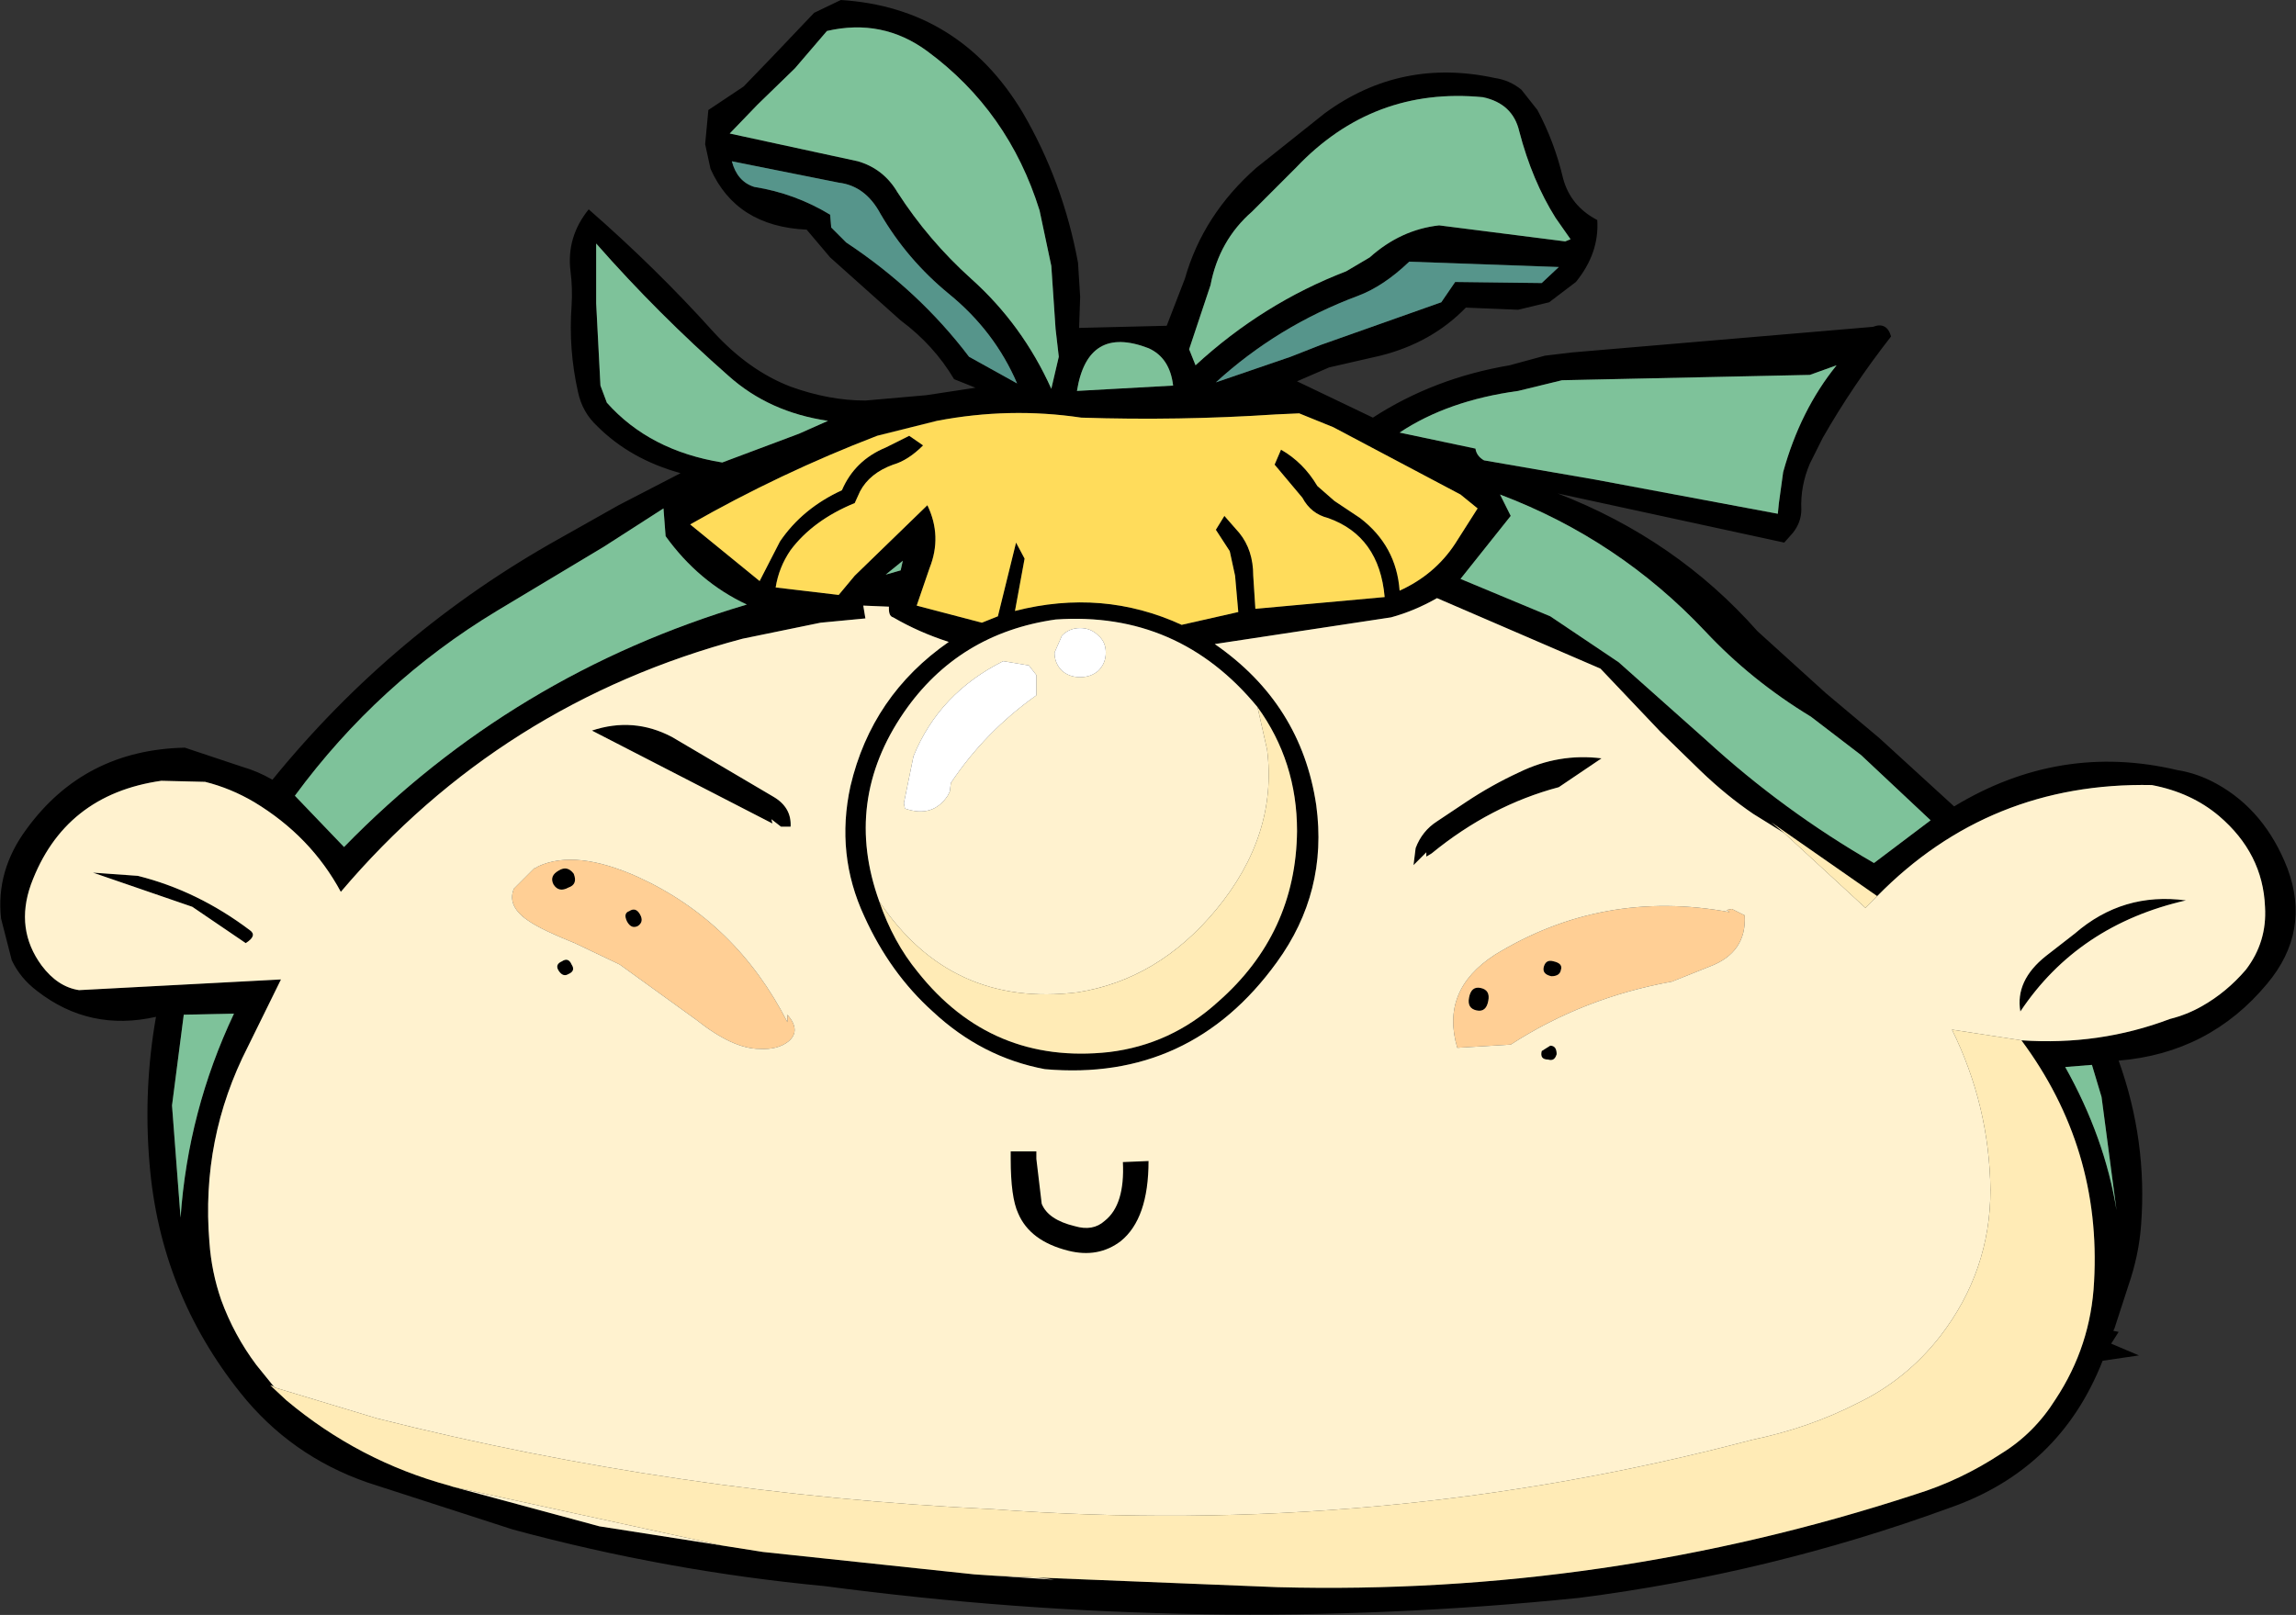 <?xml version="1.0" encoding="UTF-8" standalone="no"?>
<svg xmlns:xlink="http://www.w3.org/1999/xlink" height="75.6px" width="107.45px" xmlns="http://www.w3.org/2000/svg">
  <rect width="100%" height="100%" fill="#333333" stroke="none"/>
  <g transform="matrix(1.0, 0.0, 0.0, 1.0, 52.25, 65.05)">
    <path d="M9.75 -59.75 Q13.3 -62.35 17.7 -61.4 18.4 -61.3 18.95 -60.85 L19.7 -59.9 Q20.5 -58.4 20.9 -56.7 21.25 -55.4 22.5 -54.75 22.6 -53.2 21.5 -51.85 L20.25 -50.9 18.8 -50.55 16.35 -50.65 Q14.75 -49.0 12.35 -48.4 L9.95 -47.85 8.45 -47.2 12.0 -45.5 Q14.85 -47.35 18.4 -47.95 L20.05 -48.4 21.3 -48.55 35.4 -49.75 Q36.05 -50.0 36.25 -49.3 34.45 -47.0 33.05 -44.55 L32.45 -43.35 Q32.0 -42.3 32.05 -41.2 32.05 -40.6 31.65 -40.1 L31.25 -39.65 20.65 -41.95 Q26.2 -39.8 30.0 -35.5 L33.2 -32.6 35.7 -30.5 39.2 -27.3 Q44.15 -30.3 49.65 -29.0 50.6 -28.85 51.5 -28.35 53.75 -27.1 54.8 -24.4 55.9 -21.45 53.85 -19.0 51.15 -15.75 46.9 -15.4 48.25 -11.65 47.95 -7.7 47.85 -6.3 47.35 -4.85 L46.7 -2.85 46.65 -2.75 46.9 -2.7 46.55 -2.15 47.85 -1.6 46.15 -1.35 Q44.15 3.75 38.95 5.55 30.6 8.6 21.65 9.75 4.05 11.55 -13.65 9.2 -21.05 8.5 -28.25 6.55 L-35.05 4.35 Q-38.65 3.1 -41.0 0.15 -44.75 -4.55 -45.25 -10.55 -45.55 -14.05 -44.95 -17.45 -48.05 -16.75 -50.5 -18.65 -51.3 -19.25 -51.7 -20.1 L-52.2 -22.05 Q-52.45 -24.3 -51.0 -26.25 -48.3 -29.95 -43.6 -30.05 L-40.9 -29.15 Q-40.2 -28.95 -39.5 -28.55 -33.85 -35.5 -26.05 -39.85 L-23.3 -41.4 -20.4 -42.9 Q-22.75 -43.55 -24.3 -45.1 -25.0 -45.75 -25.2 -46.7 -25.65 -48.7 -25.5 -50.75 -25.45 -51.55 -25.55 -52.35 -25.75 -53.95 -24.7 -55.25 -21.55 -52.5 -18.85 -49.5 -17.2 -47.7 -15.25 -46.95 -13.45 -46.3 -11.75 -46.3 L-8.9 -46.55 -6.6 -46.9 -7.6 -47.3 Q-8.55 -48.9 -10.1 -50.05 L-13.4 -53.0 -14.5 -54.3 Q-17.8 -54.45 -19.0 -57.15 L-19.25 -58.3 -19.1 -59.9 -17.45 -61.0 -16.1 -62.4 -14.15 -64.45 -12.9 -65.05 Q-7.35 -64.7 -4.4 -59.8 -2.5 -56.55 -1.8 -52.75 L-1.7 -51.15 -1.75 -49.7 2.35 -49.8 3.2 -52.0 Q4.05 -55.0 6.55 -57.2 L9.75 -59.75 M6.35 -55.15 Q4.8 -53.8 4.4 -51.7 L3.4 -48.7 3.7 -47.95 Q6.85 -50.85 10.75 -52.35 L11.85 -53.0 Q13.3 -54.3 15.1 -54.5 L21.0 -53.75 21.25 -53.85 20.55 -54.85 Q19.45 -56.6 18.85 -58.9 18.55 -60.2 17.15 -60.5 12.0 -61.0 8.4 -57.2 L6.35 -55.15 M13.7 -52.8 Q12.5 -51.65 11.3 -51.2 7.55 -49.8 4.65 -47.15 L8.15 -48.35 9.55 -48.9 15.2 -50.9 15.85 -51.85 19.9 -51.8 20.7 -52.55 13.7 -52.8 M33.7 -47.95 L32.45 -47.5 20.85 -47.25 18.8 -46.75 Q15.5 -46.3 13.25 -44.8 L16.8 -44.05 Q16.85 -43.7 17.2 -43.5 L22.4 -42.6 30.95 -41.0 31.0 -41.5 31.2 -42.95 Q32.0 -45.85 33.7 -47.95 M31.25 -26.05 L29.8 -26.95 Q28.55 -27.8 27.35 -28.95 L25.45 -30.8 22.65 -33.75 15.0 -37.05 Q13.95 -36.45 12.85 -36.15 L4.6 -34.9 Q8.65 -32.1 9.35 -27.35 9.9 -23.3 7.5 -20.0 3.45 -14.4 -3.35 -15.0 -6.3 -15.55 -8.6 -17.7 -10.6 -19.5 -11.8 -22.15 -13.15 -25.05 -12.45 -28.25 -11.45 -32.5 -7.85 -35.0 -9.25 -35.45 -10.45 -36.15 -10.65 -36.2 -10.65 -36.55 L-10.65 -36.65 -11.85 -36.7 -11.75 -36.1 -13.85 -35.9 -17.5 -35.15 Q-28.8 -32.15 -36.3 -23.3 -37.7 -25.9 -40.35 -27.5 -41.45 -28.15 -42.65 -28.45 L-44.7 -28.5 Q-49.25 -27.85 -50.8 -23.65 -51.55 -21.55 -50.3 -19.85 -49.55 -18.85 -48.55 -18.7 L-39.1 -19.2 -40.65 -16.05 Q-42.85 -11.75 -42.45 -6.9 -42.35 -5.5 -41.9 -4.2 -41.3 -2.55 -40.25 -1.15 L-39.4 -0.1 -39.45 -0.15 -39.6 -0.2 -38.85 0.5 Q-35.45 3.35 -31.2 4.5 L-31.05 4.55 -24.2 6.4 -18.45 7.3 -16.55 7.6 -6.65 8.65 -5.9 8.7 -2.9 8.9 -3.65 8.8 7.55 9.25 Q22.9 9.65 37.4 4.9 39.5 4.25 41.4 3.0 42.95 2.05 43.95 0.45 45.6 -2.05 45.75 -5.05 46.1 -11.3 42.35 -16.35 46.0 -16.1 49.3 -17.35 50.1 -17.55 50.8 -17.95 51.95 -18.6 52.85 -19.65 53.85 -20.95 53.75 -22.6 53.65 -25.1 51.6 -26.85 50.3 -27.95 48.45 -28.3 40.85 -28.45 35.6 -23.1 L30.65 -26.55 31.25 -26.05 M22.7 -29.55 L20.7 -28.2 Q17.5 -27.35 14.75 -25.1 L14.5 -24.95 14.5 -25.15 13.9 -24.55 14.0 -25.35 Q14.3 -26.15 15.0 -26.6 L16.35 -27.5 Q17.55 -28.3 18.85 -28.9 20.7 -29.8 22.7 -29.55 M20.3 -36.2 L23.5 -34.05 27.6 -30.4 Q31.2 -27.1 35.45 -24.65 L38.1 -26.65 34.85 -29.7 32.5 -31.5 Q29.7 -33.2 27.55 -35.5 23.5 -39.8 17.95 -41.9 L18.45 -40.9 16.1 -37.95 20.3 -36.2 M10.2 -41.6 L11.4 -40.8 Q13.1 -39.5 13.25 -37.4 14.9 -38.15 15.85 -39.6 L16.9 -41.25 16.1 -41.9 10.15 -45.05 8.55 -45.7 7.45 -45.65 Q2.9 -45.35 -1.65 -45.5 -5.0 -46.0 -8.4 -45.35 L-11.2 -44.65 Q-15.75 -42.9 -19.95 -40.5 L-16.7 -37.85 -15.75 -39.7 Q-14.7 -41.25 -12.85 -42.1 -12.25 -43.5 -10.8 -44.1 L-9.7 -44.65 -9.05 -44.2 Q-9.75 -43.5 -10.45 -43.3 -11.55 -42.9 -12.0 -42.05 L-12.25 -41.5 Q-14.2 -40.7 -15.25 -39.3 -15.8 -38.5 -15.95 -37.55 L-13.0 -37.2 -12.25 -38.1 -8.85 -41.4 Q-8.15 -39.95 -8.75 -38.45 L-9.35 -36.7 -6.3 -35.9 -5.55 -36.2 -4.7 -39.65 -4.3 -38.9 -4.75 -36.45 Q-0.65 -37.5 3.05 -35.8 L5.7 -36.4 5.55 -38.1 5.3 -39.25 4.65 -40.25 5.05 -40.9 5.75 -40.1 Q6.4 -39.3 6.4 -38.1 L6.5 -36.55 12.55 -37.1 Q12.3 -39.95 9.9 -40.8 9.1 -41.0 8.7 -41.75 L7.4 -43.3 7.7 -44.0 Q8.75 -43.4 9.4 -42.3 L10.2 -41.6 M2.65 -47.0 Q2.5 -48.3 1.5 -48.75 -1.35 -49.85 -1.85 -46.75 L2.65 -47.0 M-11.1 -22.85 Q-10.45 -20.95 -9.3 -19.55 -5.85 -15.2 -0.35 -15.8 2.55 -16.15 4.75 -18.15 8.4 -21.35 8.45 -26.15 8.45 -29.4 6.6 -31.95 2.9 -36.45 -2.85 -36.05 -7.4 -35.4 -9.95 -31.7 -12.8 -27.55 -11.1 -22.85 M16.85 -17.75 Q16.4 -17.85 16.5 -18.35 16.6 -18.9 17.05 -18.8 17.5 -18.7 17.4 -18.2 17.3 -17.65 16.85 -17.75 M20.2 -15.45 Q19.8 -15.45 19.9 -15.85 L20.3 -16.1 Q20.6 -16.1 20.6 -15.7 20.5 -15.35 20.2 -15.45 M20.45 -20.05 Q20.9 -19.95 20.8 -19.65 20.75 -19.35 20.35 -19.35 19.9 -19.45 20.0 -19.8 20.1 -20.15 20.45 -20.05 M46.1 -13.7 L45.65 -15.2 44.4 -15.1 Q46.25 -11.8 46.8 -8.4 L46.1 -13.7 M43.5 -20.3 L44.85 -21.35 Q47.1 -23.3 50.05 -22.9 45.0 -21.75 42.3 -17.7 42.05 -19.15 43.5 -20.3 M-12.1 -57.5 Q-10.9 -57.15 -10.25 -56.05 -8.8 -53.8 -6.8 -52.0 -4.4 -49.85 -3.05 -46.85 L-2.7 -48.35 -2.85 -49.65 -3.05 -52.6 -3.6 -55.2 Q-5.05 -59.85 -8.85 -62.65 -10.95 -64.2 -13.55 -63.6 L-15.05 -61.85 -16.8 -60.15 -18.1 -58.8 -12.1 -57.5 M-24.35 -53.65 L-24.35 -50.85 -24.15 -47.0 -23.85 -46.2 Q-21.85 -43.95 -18.45 -43.4 L-14.85 -44.75 -13.5 -45.35 Q-16.25 -45.75 -18.15 -47.45 -21.45 -50.35 -24.35 -53.65 M-18.0 -57.5 Q-17.75 -56.55 -16.95 -56.3 -15.05 -56.0 -13.4 -55.0 L-13.35 -54.4 -12.65 -53.7 Q-9.25 -51.45 -6.9 -48.35 L-4.65 -47.1 Q-5.7 -49.55 -7.85 -51.3 -9.8 -52.9 -11.05 -55.05 -11.75 -56.35 -13.0 -56.5 L-18.0 -57.5 M-43.65 -17.55 L-44.2 -13.3 -43.8 -8.05 Q-43.45 -13.05 -41.3 -17.6 L-43.65 -17.55 M-40.75 -20.9 L-43.25 -22.6 -47.9 -24.2 -45.8 -24.05 Q-43.0 -23.35 -40.55 -21.5 -40.2 -21.25 -40.75 -20.9 M-10.1 -38.35 L-10.0 -38.8 -10.8 -38.15 -10.1 -38.35 M-16.15 -26.7 L-16.1 -26.5 -24.55 -30.85 Q-22.6 -31.5 -20.8 -30.55 L-16.05 -27.75 Q-15.2 -27.25 -15.25 -26.35 L-15.7 -26.35 -16.15 -26.7 M-21.1 -39.95 L-21.2 -41.25 -24.0 -39.45 -29.0 -36.45 Q-34.55 -33.1 -38.45 -27.8 L-36.15 -25.4 Q-28.25 -33.5 -17.3 -36.75 -19.55 -37.8 -21.1 -39.95 M-25.65 -23.5 Q-26.1 -23.25 -26.35 -23.65 -26.55 -24.05 -26.1 -24.3 -25.7 -24.55 -25.4 -24.15 -25.2 -23.65 -25.65 -23.5 M-22.3 -22.25 Q-22.1 -21.9 -22.4 -21.7 -22.7 -21.55 -22.9 -21.9 -23.1 -22.3 -22.8 -22.4 -22.5 -22.6 -22.3 -22.25 M-25.5 -19.9 Q-25.3 -19.6 -25.65 -19.45 -25.9 -19.3 -26.1 -19.6 -26.3 -19.9 -25.95 -20.05 -25.65 -20.25 -25.5 -19.9" fill="#000000" fill-rule="evenodd" stroke="none"/>
    <path d="M13.7 -52.8 L20.7 -52.55 19.9 -51.8 15.85 -51.85 15.2 -50.9 9.55 -48.9 8.15 -48.35 4.65 -47.15 Q7.55 -49.8 11.3 -51.2 12.5 -51.65 13.7 -52.8 M-18.0 -57.5 L-13.0 -56.5 Q-11.75 -56.35 -11.05 -55.05 -9.8 -52.9 -7.85 -51.3 -5.7 -49.55 -4.65 -47.1 L-6.9 -48.35 Q-9.25 -51.45 -12.65 -53.7 L-13.35 -54.4 -13.4 -55.0 Q-15.05 -56.0 -16.95 -56.3 -17.75 -56.55 -18.0 -57.5" fill="#56958b" fill-rule="evenodd" stroke="none"/>
    <path d="M6.35 -55.15 L8.4 -57.2 Q12.0 -61.0 17.15 -60.5 18.55 -60.2 18.85 -58.9 19.45 -56.6 20.55 -54.85 L21.25 -53.85 21.0 -53.75 15.1 -54.5 Q13.3 -54.3 11.85 -53.0 L10.75 -52.35 Q6.85 -50.85 3.7 -47.95 L3.4 -48.7 4.4 -51.7 Q4.8 -53.8 6.35 -55.15 M33.7 -47.95 Q32.0 -45.85 31.2 -42.95 L31.0 -41.5 30.95 -41.0 22.4 -42.6 17.2 -43.5 Q16.85 -43.7 16.8 -44.05 L13.25 -44.8 Q15.5 -46.3 18.8 -46.75 L20.85 -47.25 32.45 -47.5 33.7 -47.95 M20.3 -36.2 L16.1 -37.95 18.45 -40.9 17.95 -41.9 Q23.5 -39.8 27.55 -35.5 29.7 -33.2 32.5 -31.5 L34.85 -29.7 38.1 -26.65 35.45 -24.65 Q31.2 -27.1 27.6 -30.4 L23.5 -34.05 20.3 -36.2 M2.65 -47.0 L-1.85 -46.75 Q-1.35 -49.85 1.5 -48.75 2.5 -48.3 2.65 -47.0 M46.1 -13.7 L46.8 -8.4 Q46.25 -11.8 44.4 -15.1 L45.65 -15.2 46.1 -13.7 M-24.35 -53.65 Q-21.45 -50.35 -18.15 -47.45 -16.25 -45.75 -13.5 -45.35 L-14.85 -44.75 -18.45 -43.4 Q-21.85 -43.95 -23.85 -46.2 L-24.15 -47.0 -24.35 -50.85 -24.35 -53.65 M-12.1 -57.5 L-18.1 -58.8 -16.8 -60.15 -15.05 -61.85 -13.55 -63.6 Q-10.95 -64.2 -8.85 -62.65 -5.05 -59.85 -3.6 -55.2 L-3.05 -52.6 -2.85 -49.65 -2.7 -48.35 -3.05 -46.85 Q-4.4 -49.85 -6.8 -52.0 -8.8 -53.8 -10.25 -56.05 -10.9 -57.15 -12.1 -57.5 M-43.65 -17.55 L-41.3 -17.6 Q-43.45 -13.05 -43.8 -8.05 L-44.2 -13.3 -43.65 -17.55 M-10.1 -38.35 L-10.8 -38.15 -10.0 -38.8 -10.1 -38.35 M-21.1 -39.95 Q-19.55 -37.8 -17.3 -36.75 -28.25 -33.5 -36.15 -25.4 L-38.45 -27.8 Q-34.55 -33.1 -29.0 -36.45 L-24.0 -39.45 -21.2 -41.25 -21.1 -39.95" fill="#7ec29a" fill-rule="evenodd" stroke="none"/>
    <path d="M15.95 -16.0 Q15.15 -18.7 17.7 -20.35 22.75 -23.45 28.7 -22.35 L28.55 -22.45 28.8 -22.5 29.4 -22.2 Q29.5 -20.45 27.75 -19.8 L26.0 -19.1 Q21.85 -18.35 18.45 -16.15 L15.95 -16.0 M16.85 -17.75 Q17.3 -17.65 17.4 -18.2 17.5 -18.7 17.05 -18.8 16.6 -18.9 16.5 -18.35 16.4 -17.85 16.85 -17.75 M20.45 -20.05 Q20.1 -20.15 20.0 -19.8 19.9 -19.45 20.35 -19.35 20.75 -19.35 20.8 -19.65 20.9 -19.95 20.45 -20.05 M-22.3 -22.25 Q-22.5 -22.6 -22.8 -22.4 -23.1 -22.3 -22.9 -21.9 -22.7 -21.55 -22.4 -21.7 -22.1 -21.9 -22.3 -22.25 M-25.65 -23.5 Q-25.2 -23.65 -25.4 -24.15 -25.7 -24.55 -26.1 -24.3 -26.55 -24.05 -26.35 -23.65 -26.1 -23.25 -25.65 -23.5 M-27.05 -24.5 Q-25.3 -25.3 -22.4 -24.0 -17.8 -21.9 -15.4 -17.2 L-15.4 -17.55 Q-14.75 -16.8 -15.35 -16.3 -15.85 -15.9 -16.7 -15.95 -17.95 -15.95 -19.65 -17.3 L-23.25 -19.9 -25.35 -20.9 Q-26.85 -21.5 -27.45 -21.9 -28.55 -22.6 -28.2 -23.45 L-27.25 -24.4 Q-27.2 -24.4 -27.05 -24.5" fill="#ffcf95" fill-rule="evenodd" stroke="none"/>
    <path d="M10.2 -41.6 L9.4 -42.3 Q8.75 -43.4 7.7 -44.0 L7.4 -43.3 8.7 -41.75 Q9.1 -41.0 9.9 -40.8 12.3 -39.95 12.55 -37.1 L6.5 -36.55 6.4 -38.1 Q6.4 -39.3 5.75 -40.1 L5.05 -40.9 4.65 -40.25 5.3 -39.25 5.55 -38.1 5.7 -36.4 3.05 -35.8 Q-0.65 -37.5 -4.75 -36.45 L-4.3 -38.9 -4.7 -39.65 -5.55 -36.2 -6.3 -35.9 -9.35 -36.7 -8.75 -38.45 Q-8.15 -39.95 -8.85 -41.4 L-12.25 -38.1 -13.0 -37.2 -15.95 -37.55 Q-15.8 -38.5 -15.25 -39.3 -14.2 -40.7 -12.25 -41.5 L-12.0 -42.05 Q-11.55 -42.9 -10.45 -43.3 -9.75 -43.5 -9.05 -44.2 L-9.7 -44.65 -10.8 -44.1 Q-12.25 -43.5 -12.85 -42.1 -14.7 -41.25 -15.75 -39.7 L-16.7 -37.85 -19.95 -40.5 Q-15.75 -42.9 -11.2 -44.65 L-8.4 -45.35 Q-5.0 -46.0 -1.65 -45.5 2.9 -45.35 7.45 -45.65 L8.55 -45.7 10.15 -45.05 16.1 -41.9 16.9 -41.25 15.85 -39.6 Q14.9 -38.15 13.25 -37.4 13.1 -39.5 11.4 -40.8 L10.2 -41.6" fill="#ffdc5b" fill-rule="evenodd" stroke="none"/>
    <path d="M-39.4 -0.1 L-40.25 -1.15 Q-41.3 -2.55 -41.9 -4.2 -42.35 -5.5 -42.45 -6.9 -42.85 -11.75 -40.65 -16.05 L-39.1 -19.2 -48.55 -18.7 Q-49.55 -18.85 -50.3 -19.85 -51.55 -21.55 -50.8 -23.65 -49.25 -27.85 -44.7 -28.5 L-42.65 -28.45 Q-41.45 -28.15 -40.35 -27.5 -37.7 -25.9 -36.3 -23.3 -28.8 -32.15 -17.5 -35.15 L-13.85 -35.9 -11.75 -36.1 -11.85 -36.7 -10.65 -36.65 -10.65 -36.55 Q-10.65 -36.2 -10.45 -36.15 -9.25 -35.45 -7.85 -35.0 -11.45 -32.5 -12.45 -28.25 -13.15 -25.05 -11.8 -22.15 -10.6 -19.5 -8.6 -17.7 -6.3 -15.55 -3.35 -15.0 3.45 -14.4 7.5 -20.0 9.9 -23.3 9.35 -27.35 8.65 -32.1 4.6 -34.9 L12.85 -36.15 Q13.95 -36.45 15.0 -37.05 L22.65 -33.75 25.45 -30.8 27.35 -28.95 Q28.55 -27.8 29.8 -26.95 L31.25 -26.05 35.05 -22.55 35.6 -23.1 Q40.85 -28.45 48.45 -28.3 50.3 -27.95 51.6 -26.85 53.65 -25.1 53.75 -22.6 53.85 -20.95 52.85 -19.65 51.95 -18.6 50.8 -17.95 50.1 -17.55 49.3 -17.35 46.0 -16.1 42.35 -16.35 L39.1 -16.85 Q40.85 -13.3 40.9 -9.35 40.9 -5.55 38.55 -2.5 36.95 -0.45 34.65 0.65 32.4 1.8 29.75 2.35 12.35 6.95 -5.75 5.6 -20.55 4.9 -34.6 1.35 L-39.4 -0.1 M-3.65 8.8 L-2.9 8.9 -5.9 8.7 -3.65 8.8 M-18.45 7.3 L-24.2 6.4 -31.05 4.55 -18.45 7.3 M22.7 -29.55 Q20.7 -29.8 18.85 -28.9 17.55 -28.3 16.35 -27.5 L15.0 -26.6 Q14.3 -26.15 14.0 -25.35 L13.9 -24.55 14.5 -25.15 14.5 -24.95 14.75 -25.1 Q17.5 -27.35 20.7 -28.2 L22.7 -29.55 M6.6 -31.95 L7.05 -29.95 Q7.55 -25.95 4.65 -22.45 1.95 -19.2 -1.8 -18.6 -7.75 -17.85 -11.1 -22.85 -12.8 -27.55 -9.95 -31.7 -7.4 -35.4 -2.85 -36.05 2.9 -36.45 6.6 -31.95 M15.95 -16.0 L18.45 -16.15 Q21.85 -18.35 26.0 -19.1 L27.75 -19.8 Q29.5 -20.45 29.4 -22.2 L28.8 -22.5 28.55 -22.45 28.7 -22.35 Q22.75 -23.45 17.7 -20.35 15.15 -18.7 15.95 -16.0 M20.2 -15.45 Q20.5 -15.35 20.6 -15.7 20.6 -16.1 20.3 -16.1 L19.9 -15.85 Q19.8 -15.45 20.2 -15.45 M43.5 -20.3 Q42.05 -19.15 42.3 -17.7 45.0 -21.75 50.05 -22.9 47.1 -23.3 44.85 -21.35 L43.5 -20.3 M-40.75 -20.9 Q-40.2 -21.25 -40.55 -21.5 -43.0 -23.35 -45.8 -24.05 L-47.9 -24.2 -43.25 -22.6 -40.75 -20.9 M-16.15 -26.7 L-15.7 -26.35 -15.25 -26.35 Q-15.2 -27.25 -16.05 -27.75 L-20.8 -30.55 Q-22.6 -31.5 -24.55 -30.85 L-16.1 -26.5 -16.15 -26.7 M-1.7 -35.65 Q-2.2 -35.65 -2.55 -35.3 L-2.9 -34.5 Q-2.9 -34.0 -2.55 -33.65 -2.2 -33.35 -1.7 -33.35 -1.2 -33.35 -0.85 -33.65 -0.5 -34.0 -0.5 -34.5 -0.5 -35.0 -0.85 -35.3 -1.2 -35.65 -1.7 -35.65 M-4.1 -33.9 L-5.3 -34.1 Q-8.3 -32.6 -9.5 -29.65 L-9.95 -27.45 -9.9 -27.2 Q-8.6 -26.75 -7.9 -27.8 L-7.8 -28.0 -7.75 -28.4 Q-6.15 -30.8 -3.75 -32.5 L-3.75 -33.45 -4.1 -33.9 M-27.05 -24.5 Q-27.2 -24.4 -27.25 -24.4 L-28.2 -23.45 Q-28.55 -22.6 -27.45 -21.9 -26.85 -21.5 -25.35 -20.9 L-23.25 -19.9 -19.65 -17.3 Q-17.95 -15.95 -16.7 -15.95 -15.85 -15.9 -15.35 -16.3 -14.75 -16.8 -15.4 -17.55 L-15.4 -17.2 Q-17.8 -21.9 -22.4 -24.0 -25.3 -25.3 -27.05 -24.5 M-25.5 -19.9 Q-25.65 -20.25 -25.95 -20.05 -26.3 -19.9 -26.1 -19.6 -25.9 -19.3 -25.65 -19.45 -25.3 -19.6 -25.5 -19.9" fill="#fff2cf" fill-rule="evenodd" stroke="none"/>
    <path d="M31.25 -26.05 L30.65 -26.55 35.6 -23.1 35.05 -22.55 31.25 -26.05 M42.35 -16.35 Q46.1 -11.3 45.75 -5.05 45.6 -2.05 43.95 0.45 42.95 2.05 41.4 3.0 39.5 4.25 37.4 4.9 22.9 9.65 7.55 9.25 L-3.65 8.8 -5.9 8.7 -6.65 8.65 -16.55 7.6 -18.45 7.3 -31.05 4.55 -31.2 4.5 Q-35.45 3.35 -38.85 0.5 L-39.6 -0.2 -39.45 -0.15 -39.4 -0.1 -34.6 1.35 Q-20.55 4.9 -5.75 5.6 12.35 6.95 29.75 2.35 32.4 1.8 34.65 0.65 36.95 -0.45 38.55 -2.5 40.9 -5.55 40.9 -9.35 40.85 -13.3 39.1 -16.85 L42.35 -16.35 M-11.1 -22.85 Q-7.75 -17.85 -1.8 -18.6 1.95 -19.2 4.65 -22.45 7.55 -25.95 7.05 -29.95 L6.6 -31.95 Q8.45 -29.4 8.45 -26.15 8.4 -21.35 4.75 -18.15 2.55 -16.15 -0.35 -15.8 -5.85 -15.2 -9.3 -19.55 -10.45 -20.95 -11.1 -22.85" fill="#ffebb6" fill-rule="evenodd" stroke="none"/>
    <path d="M-4.1 -33.9 L-3.75 -33.45 -3.75 -32.5 Q-6.15 -30.8 -7.75 -28.4 L-7.8 -28.0 -7.9 -27.8 Q-8.6 -26.75 -9.9 -27.2 L-9.95 -27.45 -9.5 -29.65 Q-8.3 -32.6 -5.3 -34.1 L-4.1 -33.9 M-1.7 -35.65 Q-1.2 -35.65 -0.85 -35.3 -0.5 -35.0 -0.5 -34.5 -0.5 -34.0 -0.85 -33.65 -1.2 -33.35 -1.7 -33.35 -2.2 -33.35 -2.55 -33.65 -2.9 -34.0 -2.9 -34.5 L-2.55 -35.3 Q-2.2 -35.65 -1.7 -35.65" fill="#ffffff" fill-rule="evenodd" stroke="none"/>
    <path d="M0.2 -6.95 Q-0.85 -6.15 -2.25 -6.5 -4.05 -6.95 -4.6 -8.25 -4.95 -9.0 -4.95 -10.8 L-4.95 -11.15 -3.75 -11.15 -3.75 -10.8 -3.5 -8.7 Q-3.2 -7.95 -1.95 -7.65 -1.1 -7.4 -0.55 -7.9 0.4 -8.65 0.3 -10.65 L1.5 -10.7 Q1.5 -8.0 0.2 -6.95" fill="#000000" fill-rule="evenodd" stroke="none"/>
  </g>
</svg>
